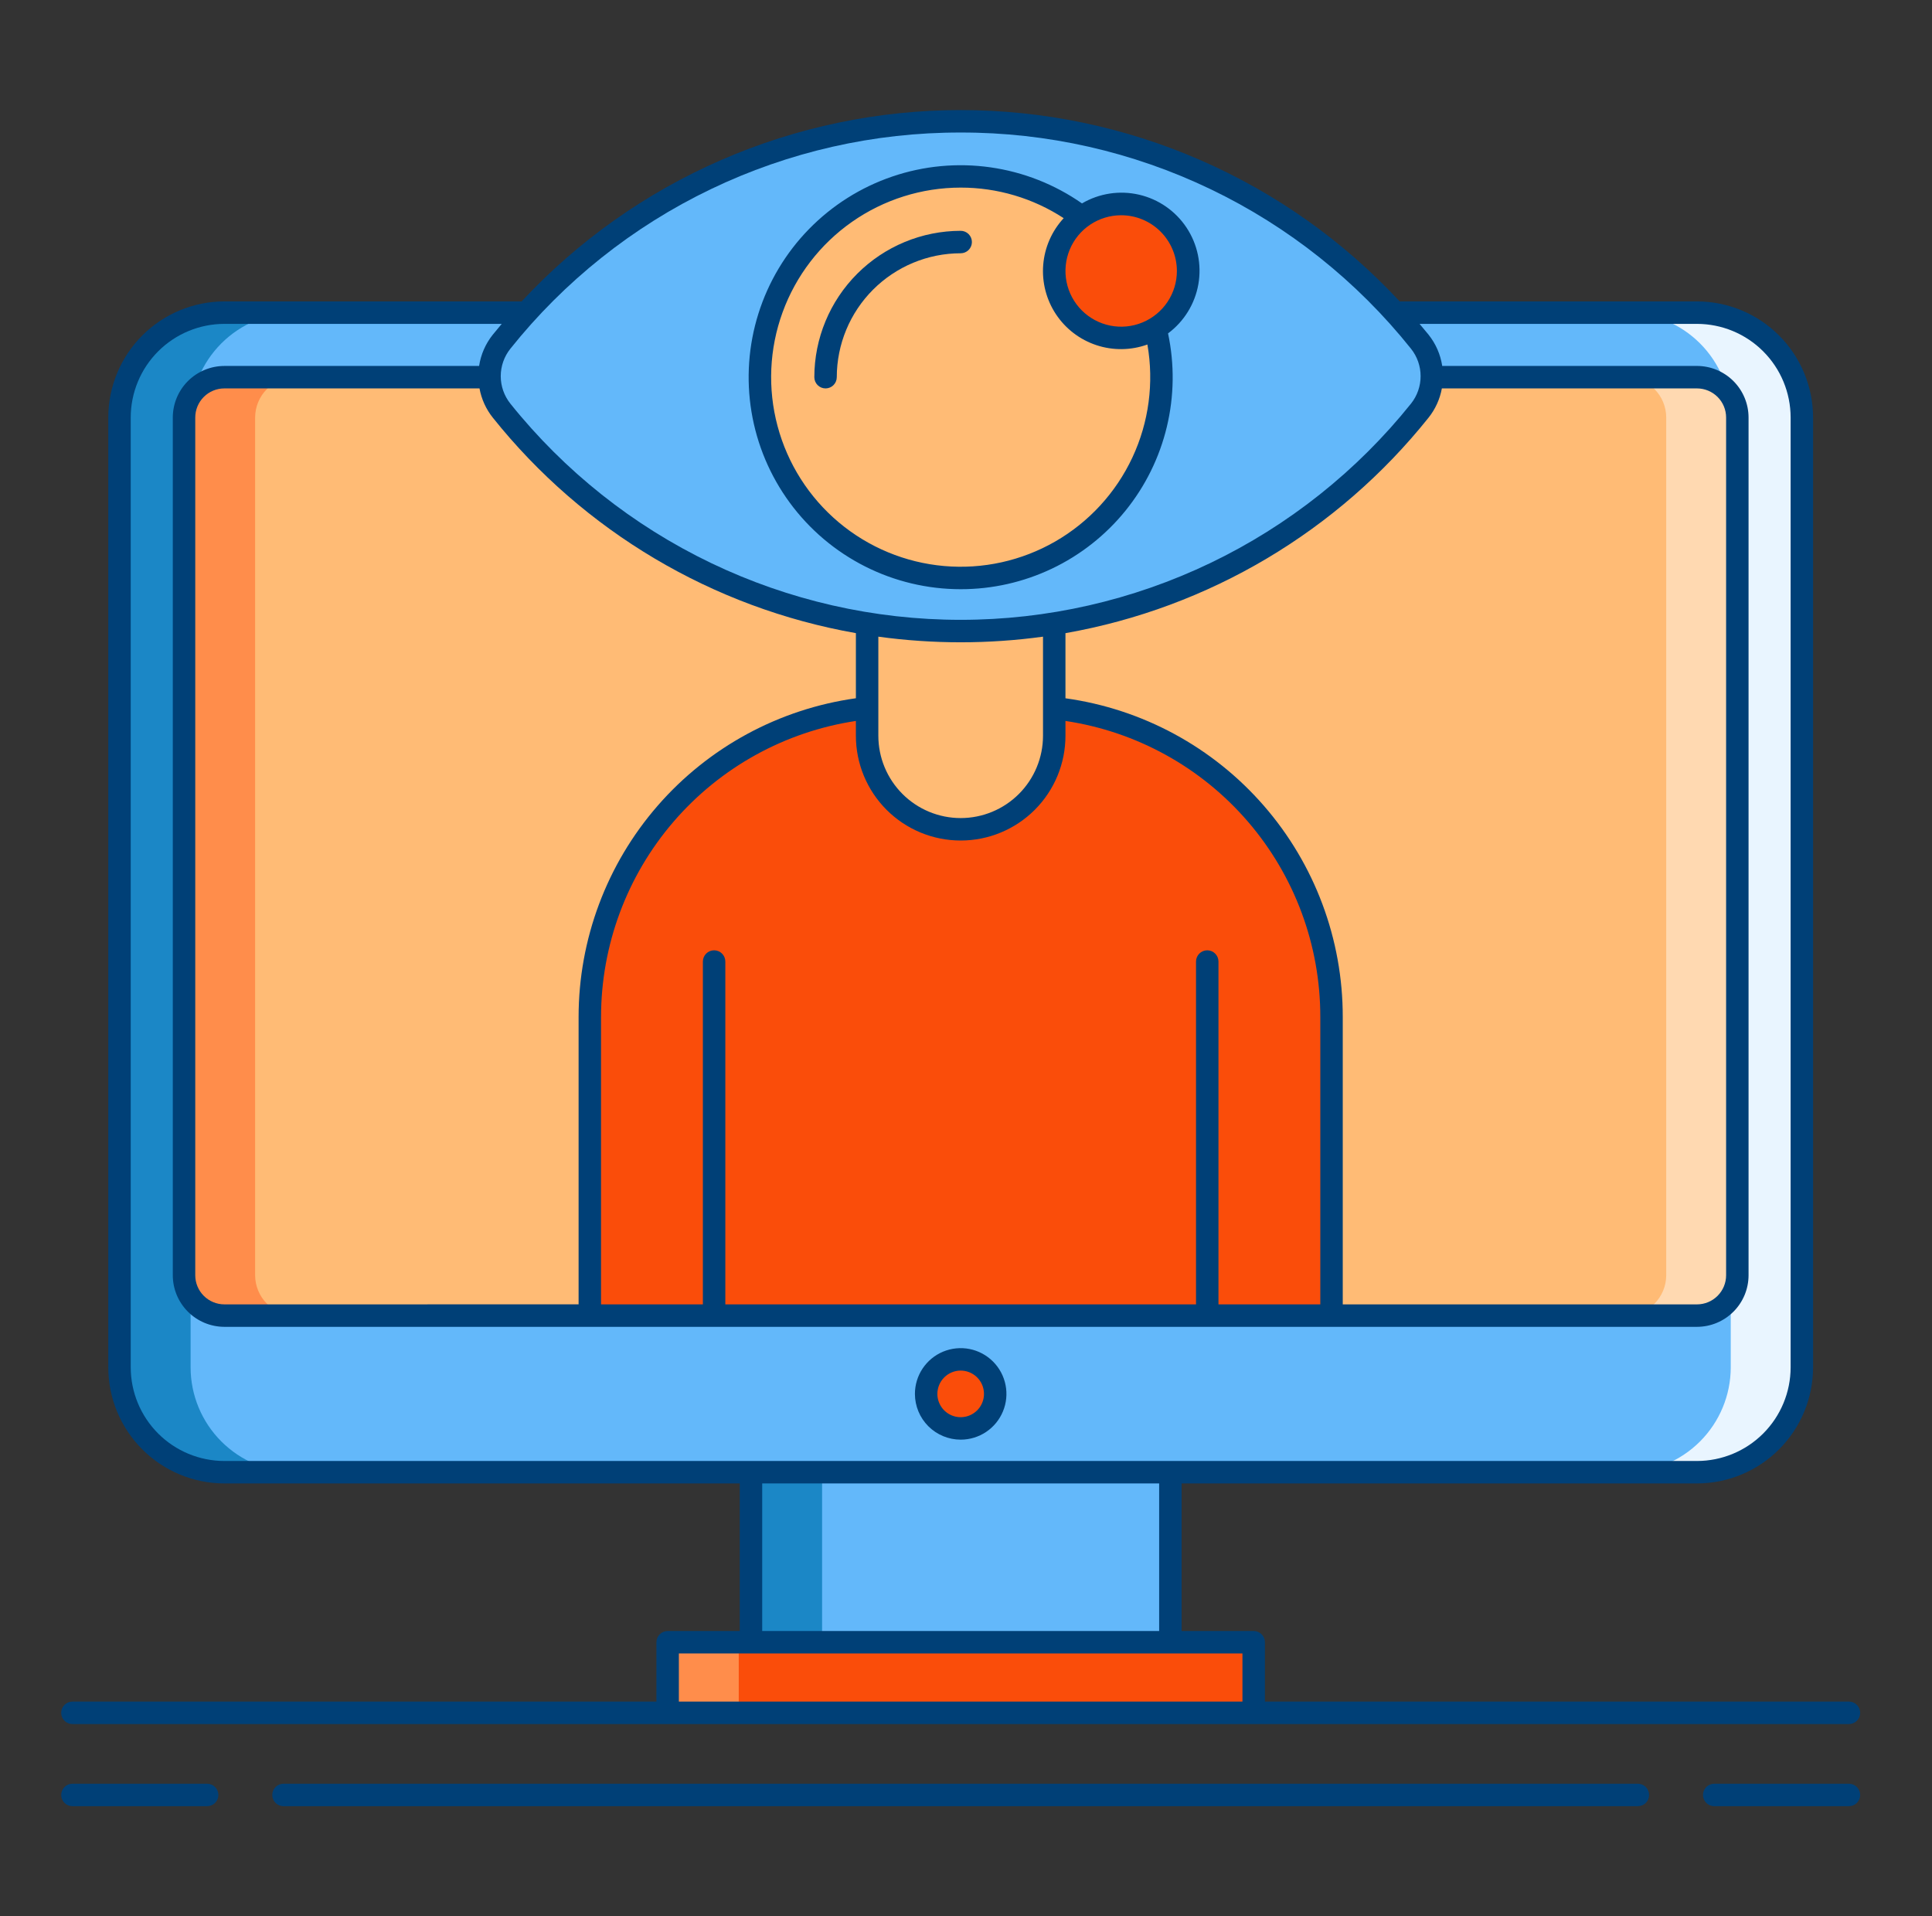 <?xml version="1.0" encoding="UTF-8"?>
<svg xmlns="http://www.w3.org/2000/svg" width="121" height="120" viewBox="0 0 121 120" fill="none">
  <rect x="0" y="0" width="121" height="120" fill="#333333" stroke="none"/>
  <path d="M106.283 19.579H14.05C10.424 19.579 7.484 22.519 7.484 26.146V85.626C7.484 89.253 10.424 92.193 14.05 92.193H106.283C109.909 92.193 112.849 89.253 112.849 85.626V26.146C112.849 22.519 109.909 19.579 106.283 19.579Z" fill="#63B8FA"></path>
  <path d="M11.937 85.626V26.145C11.939 24.404 12.632 22.735 13.863 21.504C15.094 20.273 16.763 19.581 18.504 19.579H14.05C12.31 19.581 10.641 20.273 9.41 21.504C8.178 22.735 7.486 24.404 7.484 26.145V85.626C7.486 87.367 8.178 89.036 9.409 90.267C10.64 91.499 12.31 92.191 14.05 92.193H18.504C16.763 92.191 15.094 91.499 13.863 90.267C12.631 89.036 11.939 87.367 11.937 85.626Z" fill="#1B87C6"></path>
  <path d="M108.396 85.626V26.145C108.394 24.404 107.702 22.735 106.471 21.504C105.24 20.273 103.571 19.58 101.83 19.578H106.283C108.024 19.58 109.693 20.273 110.924 21.504C112.155 22.735 112.847 24.404 112.849 26.145V85.626C112.847 87.367 112.155 89.036 110.924 90.267C109.693 91.498 108.024 92.191 106.283 92.193H101.83C103.571 92.191 105.24 91.498 106.471 90.267C107.702 89.036 108.394 87.367 108.396 85.626Z" fill="#E9F5FF"></path>
  <path d="M106.283 23.619H14.05C12.656 23.619 11.525 24.75 11.525 26.145V79.859C11.525 81.254 12.656 82.385 14.05 82.385H106.283C107.678 82.385 108.808 81.254 108.808 79.859V26.145C108.808 24.75 107.678 23.619 106.283 23.619Z" fill="#FFBB75"></path>
  <path d="M15.978 79.859V26.145C15.979 25.476 16.246 24.834 16.719 24.361C17.193 23.887 17.834 23.621 18.504 23.619H14.05C13.381 23.621 12.74 23.887 12.266 24.361C11.793 24.834 11.526 25.476 11.525 26.145V79.859C11.526 80.528 11.793 81.17 12.266 81.643C12.74 82.117 13.381 82.383 14.05 82.385H18.504C17.834 82.383 17.193 82.117 16.72 81.644C16.246 81.17 15.98 80.529 15.978 79.859Z" fill="#FF8D4B"></path>
  <path d="M104.355 79.859V26.145C104.354 25.476 104.087 24.834 103.614 24.361C103.141 23.887 102.499 23.621 101.83 23.619H106.283C106.952 23.621 107.594 23.887 108.067 24.361C108.54 24.834 108.807 25.476 108.808 26.145V79.859C108.807 80.528 108.54 81.17 108.067 81.643C107.594 82.117 106.952 82.383 106.283 82.385H101.83C102.499 82.383 103.14 82.117 103.614 81.644C104.087 81.17 104.354 80.529 104.355 79.859Z" fill="#FFD9B1"></path>
  <path d="M78.519 102.841H41.814V107.26H78.519V102.841Z" fill="#FA4D0A"></path>
  <path d="M46.267 102.841H41.814V107.26H46.267V102.841Z" fill="#FF8D4B"></path>
  <path d="M73.3 92.192H47.034V102.841H73.3V92.192Z" fill="#63B8FA"></path>
  <path d="M51.487 92.192H47.034V102.841H51.487V92.192Z" fill="#1B87C6"></path>
  <path d="M60.167 89.451C61.361 89.451 62.329 88.483 62.329 87.289C62.329 86.095 61.361 85.126 60.167 85.126C58.972 85.126 58.004 86.095 58.004 87.289C58.004 88.483 58.972 89.451 60.167 89.451Z" fill="#FA4D0A"></path>
  <path d="M56.393 44.234H63.94C66.495 44.234 69.024 44.737 71.385 45.714C73.745 46.692 75.889 48.125 77.695 49.931C79.502 51.738 80.935 53.882 81.912 56.242C82.89 58.602 83.393 61.132 83.393 63.687V82.385H36.94V63.687C36.94 58.528 38.99 53.58 42.638 49.931C46.286 46.283 51.234 44.234 56.393 44.234Z" fill="#FA4D0A"></path>
  <path d="M66.026 37.166C66.026 33.93 63.403 31.307 60.167 31.307C56.931 31.307 54.307 33.93 54.307 37.166V46.072C54.307 49.309 56.931 51.932 60.167 51.932C63.403 51.932 66.026 49.309 66.026 46.072V37.166Z" fill="#FFBB75"></path>
  <path d="M60.167 39.516C65.688 39.52 71.14 38.282 76.118 35.892C81.096 33.503 85.472 30.023 88.921 25.711C89.412 25.1 89.679 24.339 89.679 23.555C89.679 22.771 89.412 22.011 88.921 21.399C85.469 17.091 81.092 13.614 76.115 11.225C71.138 8.835 65.688 7.595 60.167 7.595C54.646 7.595 49.196 8.835 44.219 11.225C39.242 13.614 34.865 17.091 31.413 21.399C30.922 22.011 30.655 22.771 30.655 23.555C30.655 24.339 30.922 25.1 31.413 25.711C34.862 30.023 39.238 33.502 44.216 35.892C49.193 38.282 54.645 39.52 60.167 39.516Z" fill="#63B8FA"></path>
  <path d="M60.167 36.194C67.111 36.194 72.741 30.564 72.741 23.619C72.741 16.675 67.111 11.045 60.167 11.045C53.222 11.045 47.592 16.675 47.592 23.619C47.592 30.564 53.222 36.194 60.167 36.194Z" fill="#FFBB75"></path>
  <path d="M70.219 21.161C72.534 21.161 74.411 19.284 74.411 16.968C74.411 14.653 72.534 12.776 70.219 12.776C67.903 12.776 66.026 14.653 66.026 16.968C66.026 19.284 67.903 21.161 70.219 21.161Z" fill="#FA4D0A"></path>
  <path d="M60.167 90.154C60.733 90.154 61.287 89.986 61.759 89.671C62.23 89.356 62.597 88.909 62.814 88.385C63.031 87.862 63.088 87.286 62.977 86.73C62.867 86.174 62.593 85.663 62.193 85.263C61.792 84.862 61.282 84.589 60.726 84.478C60.17 84.368 59.594 84.425 59.07 84.641C58.547 84.858 58.099 85.226 57.784 85.697C57.469 86.168 57.301 86.722 57.301 87.289C57.302 88.049 57.604 88.777 58.141 89.314C58.679 89.851 59.407 90.153 60.167 90.154ZM60.167 85.829C60.455 85.829 60.737 85.915 60.977 86.075C61.217 86.235 61.404 86.463 61.515 86.73C61.625 86.997 61.654 87.29 61.598 87.573C61.541 87.856 61.403 88.116 61.198 88.32C60.994 88.524 60.734 88.663 60.451 88.719C60.168 88.776 59.875 88.747 59.608 88.636C59.342 88.526 59.114 88.339 58.953 88.099C58.793 87.859 58.707 87.577 58.707 87.288C58.708 86.901 58.861 86.53 59.135 86.257C59.409 85.983 59.78 85.829 60.167 85.828V85.829Z" fill="#004077"></path>
  <path d="M12.974 111.701H4.537C4.35 111.701 4.171 111.775 4.04 111.907C3.908 112.038 3.834 112.217 3.834 112.404C3.834 112.59 3.908 112.769 4.04 112.901C4.171 113.033 4.35 113.107 4.537 113.107H12.974C13.161 113.107 13.34 113.033 13.472 112.901C13.603 112.769 13.677 112.59 13.677 112.404C13.677 112.217 13.603 112.038 13.472 111.907C13.34 111.775 13.161 111.701 12.974 111.701Z" fill="#004077"></path>
  <path d="M115.798 111.701H107.36C107.174 111.701 106.995 111.775 106.863 111.907C106.731 112.038 106.657 112.217 106.657 112.404C106.657 112.59 106.731 112.769 106.863 112.901C106.995 113.033 107.174 113.107 107.36 113.107H115.798C115.984 113.107 116.163 113.033 116.295 112.901C116.427 112.769 116.501 112.59 116.501 112.404C116.501 112.217 116.427 112.038 116.295 111.907C116.163 111.775 115.984 111.701 115.798 111.701Z" fill="#004077"></path>
  <path d="M102.579 111.701H17.755C17.568 111.701 17.389 111.775 17.257 111.907C17.125 112.038 17.052 112.217 17.052 112.404C17.052 112.59 17.125 112.769 17.257 112.901C17.389 113.033 17.568 113.107 17.755 113.107H102.579C102.765 113.107 102.944 113.033 103.076 112.901C103.208 112.769 103.282 112.59 103.282 112.404C103.282 112.217 103.208 112.038 103.076 111.907C102.944 111.775 102.765 111.701 102.579 111.701Z" fill="#004077"></path>
  <path d="M4.535 107.964H115.798C115.984 107.964 116.163 107.889 116.295 107.758C116.427 107.626 116.501 107.447 116.501 107.26C116.501 107.074 116.427 106.895 116.295 106.763C116.163 106.631 115.984 106.557 115.798 106.557H79.222V102.841C79.222 102.654 79.148 102.475 79.016 102.343C78.885 102.212 78.706 102.137 78.519 102.137H74.003V92.896H106.282C108.21 92.894 110.058 92.127 111.42 90.764C112.783 89.401 113.55 87.554 113.552 85.626V26.145C113.55 24.218 112.783 22.37 111.42 21.007C110.058 19.644 108.21 18.877 106.282 18.875H87.663C84.15 15.095 79.895 12.08 75.163 10.019C70.432 7.957 65.327 6.893 60.166 6.893C55.005 6.893 49.9 7.957 45.169 10.019C40.438 12.08 36.182 15.095 32.669 18.875H14.051C12.123 18.877 10.275 19.644 8.912 21.007C7.549 22.37 6.783 24.218 6.781 26.145V85.626C6.783 87.554 7.549 89.401 8.912 90.764C10.275 92.127 12.123 92.894 14.051 92.896H46.33V102.138H41.814C41.628 102.138 41.449 102.212 41.317 102.344C41.185 102.476 41.111 102.655 41.111 102.841V106.558H4.535C4.349 106.558 4.17 106.632 4.038 106.764C3.906 106.896 3.832 107.074 3.832 107.261C3.832 107.447 3.906 107.626 4.038 107.758C4.17 107.89 4.349 107.964 4.535 107.964V107.964ZM60.167 8.299C65.584 8.289 70.934 9.502 75.817 11.847C80.701 14.191 84.993 17.608 88.373 21.841C88.761 22.329 88.972 22.934 88.972 23.557C88.972 24.18 88.761 24.785 88.373 25.273C84.986 29.499 80.693 32.91 75.811 35.254C70.929 37.598 65.582 38.815 60.167 38.815C54.751 38.815 49.405 37.598 44.523 35.254C39.64 32.91 35.347 29.499 31.961 25.273C31.573 24.785 31.361 24.18 31.361 23.557C31.361 22.934 31.573 22.329 31.961 21.841C35.341 17.608 39.632 14.191 44.516 11.847C49.4 9.502 54.749 8.289 60.167 8.299ZM89.47 26.154C89.895 25.622 90.181 24.993 90.303 24.323H106.283C106.766 24.324 107.229 24.516 107.571 24.857C107.913 25.199 108.105 25.662 108.105 26.146V79.86C108.105 80.343 107.913 80.806 107.571 81.148C107.229 81.49 106.766 81.682 106.283 81.683H84.096V63.687C84.101 58.824 82.345 54.123 79.152 50.454C75.96 46.785 71.547 44.396 66.729 43.728V39.65C75.7 38.07 83.785 33.271 89.47 26.154ZM75.61 59.51C75.423 59.51 75.244 59.584 75.112 59.716C74.981 59.848 74.906 60.027 74.906 60.213V81.682H45.427V60.213C45.427 60.027 45.353 59.848 45.221 59.716C45.09 59.584 44.911 59.51 44.724 59.51C44.538 59.51 44.359 59.584 44.227 59.716C44.095 59.848 44.021 60.027 44.021 60.213V81.682H37.643V63.687C37.644 59.198 39.255 54.858 42.184 51.456C45.113 48.053 49.165 45.815 53.604 45.147V46.073C53.604 47.813 54.296 49.482 55.526 50.713C56.757 51.944 58.426 52.635 60.167 52.635C61.907 52.635 63.576 51.944 64.807 50.713C66.038 49.482 66.729 47.813 66.729 46.073V45.147C71.171 45.81 75.226 48.047 78.155 51.45C81.085 54.854 82.695 59.196 82.69 63.687V81.682H76.312V60.213C76.312 60.027 76.238 59.848 76.106 59.716C75.975 59.584 75.796 59.51 75.609 59.51H75.61ZM14.051 81.682C13.568 81.682 13.104 81.489 12.763 81.148C12.421 80.806 12.229 80.343 12.229 79.859V26.145C12.229 25.662 12.421 25.199 12.763 24.857C13.104 24.515 13.568 24.323 14.051 24.323H30.031C30.153 24.992 30.439 25.622 30.864 26.154C36.548 33.27 44.634 38.068 53.604 39.648V43.726C48.789 44.399 44.379 46.79 41.187 50.458C37.996 54.126 36.238 58.824 36.237 63.686V81.681L14.051 81.682ZM55.01 39.869C58.432 40.339 61.901 40.339 65.323 39.869V46.073C65.323 47.44 64.78 48.752 63.813 49.719C62.846 50.686 61.534 51.229 60.167 51.229C58.799 51.229 57.488 50.686 56.521 49.719C55.554 48.752 55.01 47.44 55.01 46.073V39.869ZM8.187 85.626V26.145C8.189 24.591 8.807 23.1 9.906 22.001C11.006 20.902 12.496 20.284 14.051 20.282H31.424C31.237 20.506 31.049 20.731 30.862 20.96C30.41 21.526 30.114 22.201 30.006 22.917H14.051C13.195 22.918 12.374 23.259 11.769 23.864C11.164 24.469 10.823 25.29 10.822 26.146V79.86C10.823 80.716 11.164 81.536 11.769 82.141C12.374 82.747 13.195 83.087 14.051 83.089H106.283C107.139 83.087 107.959 82.747 108.564 82.141C109.17 81.536 109.51 80.716 109.511 79.86V26.145C109.51 25.289 109.169 24.469 108.564 23.864C107.959 23.259 107.139 22.918 106.283 22.916H90.325C90.217 22.2 89.922 21.525 89.47 20.96C89.285 20.731 89.098 20.506 88.907 20.282H106.281C107.836 20.283 109.327 20.901 110.426 22C111.526 23.099 112.145 24.59 112.146 26.145V85.626C112.145 87.181 111.526 88.671 110.427 89.77C109.328 90.87 107.837 91.488 106.283 91.49H14.051C12.496 91.488 11.005 90.87 9.906 89.77C8.807 88.671 8.189 87.181 8.187 85.626ZM47.736 92.896H72.597V102.138H47.736V92.896ZM42.517 103.544H77.814V106.558H42.517V103.544Z" fill="#004077"></path>
  <path d="M52.407 23.62C52.409 21.562 53.227 19.59 54.682 18.135C56.137 16.681 58.109 15.862 60.167 15.86C60.353 15.86 60.532 15.786 60.664 15.654C60.796 15.522 60.87 15.344 60.87 15.157C60.87 14.97 60.796 14.792 60.664 14.66C60.532 14.528 60.353 14.454 60.167 14.454C57.736 14.457 55.407 15.423 53.688 17.142C51.97 18.86 51.003 21.19 51.001 23.62C51.001 23.806 51.075 23.985 51.207 24.117C51.339 24.249 51.517 24.323 51.704 24.323C51.89 24.323 52.069 24.249 52.201 24.117C52.333 23.985 52.407 23.806 52.407 23.62Z" fill="#004077"></path>
  <path d="M60.167 36.897C62.144 36.899 64.096 36.459 65.881 35.61C67.666 34.76 69.239 33.522 70.484 31.986C71.729 30.451 72.615 28.656 73.077 26.734C73.539 24.812 73.565 22.81 73.154 20.877C74.158 20.131 74.837 19.028 75.053 17.797C75.268 16.565 75.003 15.297 74.313 14.255C73.622 13.212 72.558 12.474 71.34 12.192C70.122 11.91 68.842 12.105 67.764 12.738C66.055 11.545 64.088 10.77 62.024 10.478C59.96 10.185 57.856 10.383 55.883 11.055C53.91 11.727 52.122 12.855 50.666 14.346C49.209 15.837 48.124 17.651 47.499 19.639C46.874 21.628 46.725 23.736 47.066 25.793C47.407 27.849 48.228 29.797 49.461 31.477C50.695 33.157 52.307 34.524 54.167 35.465C56.026 36.407 58.082 36.897 60.167 36.897ZM73.708 16.969C73.708 17.659 73.503 18.334 73.12 18.907C72.736 19.481 72.191 19.928 71.554 20.192C70.916 20.457 70.215 20.526 69.538 20.391C68.861 20.256 68.239 19.924 67.751 19.436C67.263 18.948 66.931 18.326 66.796 17.649C66.662 16.972 66.731 16.271 66.995 15.633C67.259 14.995 67.706 14.45 68.28 14.067C68.854 13.684 69.529 13.479 70.219 13.479C71.144 13.48 72.031 13.848 72.685 14.503C73.339 15.157 73.707 16.044 73.708 16.969ZM60.167 11.748C62.458 11.745 64.7 12.41 66.618 13.662C65.875 14.466 65.424 15.495 65.336 16.585C65.248 17.676 65.529 18.765 66.133 19.677C66.737 20.589 67.63 21.271 68.669 21.615C69.708 21.959 70.832 21.945 71.861 21.574C72.281 23.973 71.953 26.443 70.921 28.649C69.889 30.855 68.203 32.691 66.093 33.907C63.982 35.122 61.549 35.66 59.123 35.445C56.697 35.231 54.395 34.276 52.53 32.709C50.666 31.142 49.328 29.04 48.699 26.687C48.069 24.334 48.179 21.845 49.013 19.556C49.846 17.268 51.364 15.291 53.359 13.894C55.354 12.498 57.731 11.748 60.167 11.748Z" fill="#004077"></path>
</svg>
